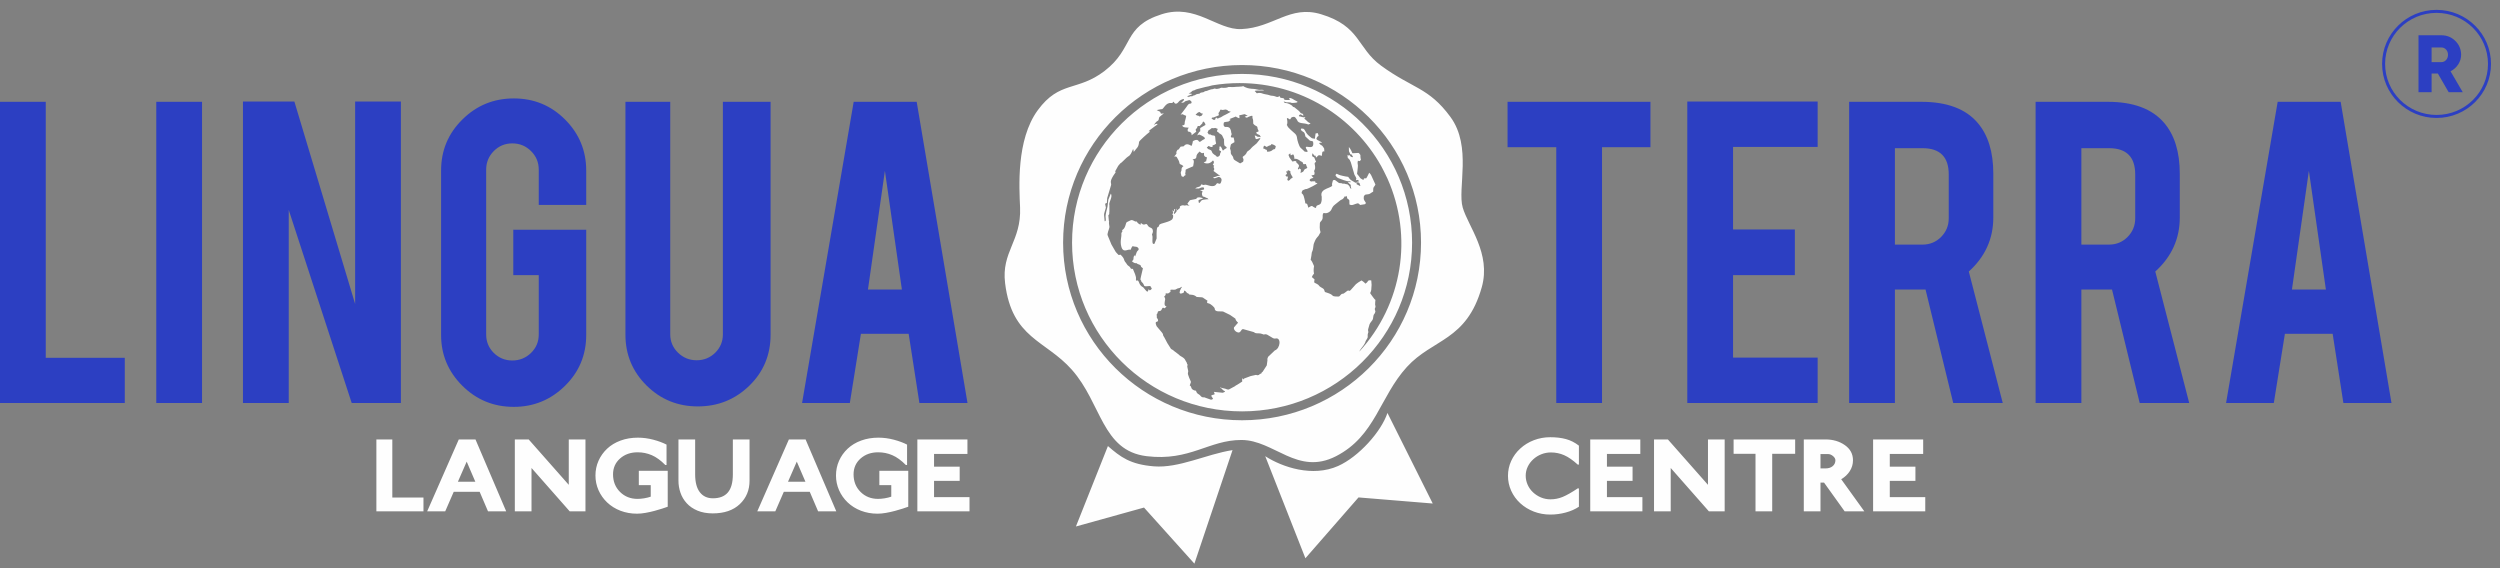 <svg width="220" height="50" viewBox="0 0 220 50" fill="none" xmlns="http://www.w3.org/2000/svg">
<rect x="0" y="0" width="220" height="50" fill="#808080" stroke="none"/>
<path d="M10.981 35.466H0V8.959H4.027V31.489H10.981V35.466ZM17.779 35.466H13.752V8.959H17.779V35.466ZM25.904 8.934L31.252 26.748V8.934H35.279V35.466H30.951L25.409 18.477V35.466H21.381V8.934H25.904ZM45.214 35.804C43.433 35.804 41.927 35.183 40.681 33.942C39.436 32.701 38.816 31.211 38.816 29.479V15.006C38.816 13.244 39.441 11.744 40.692 10.513C41.942 9.277 43.448 8.661 45.214 8.661C46.99 8.661 48.495 9.282 49.731 10.523C50.967 11.764 51.587 13.259 51.587 15.006V18.035H47.41V14.922C47.41 14.291 47.185 13.745 46.73 13.294C46.275 12.842 45.724 12.618 45.084 12.618C44.444 12.618 43.903 12.842 43.453 13.294C43.008 13.745 42.783 14.291 42.783 14.922V29.439C42.783 30.075 43.008 30.611 43.453 31.058C43.903 31.499 44.444 31.723 45.084 31.723C45.724 31.723 46.275 31.499 46.73 31.058C47.185 30.611 47.41 30.075 47.41 29.439V24.211H45.169V20.215H51.587V29.479C51.587 31.241 50.962 32.736 49.711 33.962C48.461 35.188 46.96 35.804 45.214 35.804ZM61.413 35.764C59.636 35.764 58.131 35.148 56.895 33.922C55.659 32.696 55.039 31.207 55.039 29.459V8.959H58.981V29.419C58.981 30.055 59.211 30.591 59.666 31.038C60.122 31.479 60.667 31.703 61.307 31.703C61.948 31.703 62.493 31.479 62.943 31.038C63.389 30.591 63.614 30.055 63.614 29.419V8.959H67.811V29.459C67.811 31.236 67.185 32.731 65.935 33.947C64.684 35.158 63.178 35.764 61.413 35.764ZM75.76 29.374L74.785 35.466H70.582L75.125 8.959H80.668L85.14 35.466H80.908L79.962 29.374H75.76ZM77.871 15.031L76.38 25.482H79.367L77.871 15.031ZM136.951 12.956H132.664V8.959H145.24V12.956H140.978V35.466H136.951V12.956ZM148.482 35.466V8.934H159.953V12.931H152.509V20.19H157.947V24.211H152.509V31.47H159.953V35.466H148.482ZM169.078 8.959C171.324 8.959 172.975 9.575 174.025 10.801C174.951 11.873 175.411 13.368 175.411 15.284V19.137C175.411 21.009 174.691 22.598 173.255 23.893L176.242 35.466H171.884L169.448 25.482C169.333 25.482 169.213 25.482 169.083 25.482H166.752V35.466H162.724V8.959H169.078ZM171.489 15.349C171.489 13.81 170.719 13.04 169.183 13.04H166.752V21.525H169.183C169.823 21.525 170.368 21.302 170.819 20.85C171.264 20.398 171.489 19.852 171.489 19.217V15.349ZM185.488 8.959C187.734 8.959 189.383 9.577 190.435 10.801C191.358 11.875 191.821 13.368 191.821 15.284V19.137C191.821 21.009 191.101 22.598 189.665 23.893L192.651 35.466H188.294L185.858 25.482C185.743 25.482 185.622 25.482 185.493 25.482H183.161V35.466H179.134V8.959H185.488ZM187.899 15.349C187.899 13.81 187.128 13.04 185.593 13.04H183.161V21.525H185.593C186.233 21.525 186.78 21.303 187.228 20.85C187.675 20.399 187.899 19.852 187.899 19.217V15.349ZM201.071 29.374L200.095 35.466H195.893L200.435 8.959H205.978L210.451 35.466H206.218L205.273 29.374H201.071ZM203.182 15.031L201.691 25.482H204.678L203.182 15.031Z" fill="#2C3FC2"/>
<path d="M109.242 38.718C106.366 38.718 104.715 40.603 100.913 40.145C96.958 39.67 96.958 35.507 94.321 32.533C92.009 29.925 89.048 29.798 88.449 24.921C88.107 22.142 89.887 21.234 89.767 18.26C89.697 16.53 89.408 12.313 91.325 9.697C93.243 7.08 94.819 8.071 97.198 6.247C99.834 4.225 98.765 2.353 102.231 1.252C105.227 0.3 107.1 2.651 109.242 2.56C112.059 2.441 113.497 0.419 116.253 1.252C119.735 2.303 119.413 4.221 121.527 5.772C124.283 7.793 125.721 7.675 127.639 10.291C129.556 12.908 128.238 16.595 128.718 18.26C129.197 19.926 131.234 22.304 130.395 25.278C129.061 30.009 126.081 29.798 123.804 32.295C121.405 34.927 121.047 38.361 117.572 40.145C114.17 41.892 112.119 38.718 109.242 38.718ZM109.302 36.983C118 36.983 125.051 29.985 125.051 21.353C125.051 12.721 118 5.723 109.302 5.723C100.604 5.723 93.553 12.721 93.553 21.353C93.553 29.985 100.604 36.983 109.302 36.983ZM109.302 36.201C117.565 36.201 124.264 29.553 124.264 21.353C124.264 13.152 117.565 6.505 109.302 6.505C101.039 6.505 94.341 13.152 94.341 21.353C94.341 29.553 101.039 36.201 109.302 36.201ZM111.32 29.416C111.543 29.352 111.999 29.857 112.219 29.794C112.774 29.637 112.684 30.664 112.182 30.84L111.579 31.414C111.58 31.445 111.566 31.518 111.523 31.585C111.529 31.653 111.548 31.647 111.535 31.714L111.475 32.156L111.104 32.728C111.037 32.765 111.03 32.759 110.992 32.87C110.912 32.882 110.815 32.942 110.775 32.997C110.772 32.997 110.642 33.04 110.593 33.009C110.544 32.979 110.464 32.991 110.408 33.016L110.057 33.095L109.485 33.31C109.454 33.347 109.423 33.376 109.392 33.389C109.361 33.401 109.322 33.239 109.298 33.282L109.317 33.575L108.82 33.894C108.77 33.888 108.746 33.913 108.709 33.968L108.167 34.261C108.034 34.338 107.851 34.181 107.705 34.181L107.434 34.114C107.397 34.071 107.362 34.063 107.376 34.103C107.397 34.163 107.514 34.181 107.532 34.218C107.657 34.465 108.038 34.395 107.603 34.563L107.101 34.512L106.824 34.484L106.893 34.68C106.846 34.761 106.52 34.734 106.609 34.872C106.826 35.214 106.776 35.066 106.578 35.179L106.073 35C105.954 34.914 105.823 35.054 105.642 34.829C105.487 34.637 105.344 34.71 105.248 34.387C104.999 34.366 104.852 34.218 104.835 34.114C104.823 34.041 104.804 33.986 104.696 33.917C104.718 33.888 104.755 33.741 104.804 33.614C104.804 33.55 104.463 32.941 104.545 32.776C104.625 32.617 104.413 32.283 104.502 32.14C104.564 32.042 104.478 32.142 104.459 32.007C104.441 31.873 104.367 31.83 104.336 31.75C104.208 31.42 103.881 31.39 103.739 31.207L103.32 30.889C103.209 30.766 103.107 30.761 103.043 30.693L102.729 30.198L102.464 29.697C102.136 29.209 102.696 29.753 101.789 28.714C101.788 28.713 101.588 28.316 101.799 28.316C101.891 28.316 101.991 28.163 101.799 27.971C101.799 27.971 101.807 27.805 101.789 27.707C101.77 27.609 101.872 27.619 101.872 27.521C101.872 27.423 101.93 27.372 102.014 27.374C102.305 27.383 102.21 26.959 102.439 27.11C102.513 27.159 102.525 27.105 102.661 26.946C102.362 26.988 102.527 26.41 102.532 26.372C102.544 26.262 102.532 26.29 102.449 26.074C102.449 26.074 102.617 26.025 102.575 25.811C102.896 25.86 102.832 25.775 103.006 25.675C103.001 25.497 102.95 25.51 103.074 25.492C103.197 25.473 103.384 25.543 103.523 25.438C103.646 25.345 103.811 25.377 103.897 25.291C103.984 25.206 103.985 25.247 103.985 25.247C104.034 25.284 103.991 25.266 103.954 25.333C103.527 26.111 104.162 25.749 104.17 25.748C104.188 25.675 104.213 25.657 104.182 25.583C104.377 25.564 104.4 25.797 104.527 25.81C104.588 25.816 104.607 25.874 104.656 25.917C104.743 25.948 105.059 25.887 105.307 26.132L105.771 26.164C105.863 26.201 105.87 26.176 105.894 26.219L106.263 26.465C106.132 26.708 106.348 26.692 106.387 26.702C106.523 26.737 106.898 27.04 106.898 27.166C106.898 27.499 107.438 27.37 107.625 27.411L108.241 27.712L108.709 28.034C108.807 28.395 109.027 28.343 108.913 28.44C108.827 28.513 108.678 28.719 108.678 28.719C108.444 28.851 108.672 29.21 108.955 29.257C109.201 29.297 109.191 28.976 109.386 28.959L110.322 29.22C110.421 29.287 110.47 29.33 110.63 29.33C111.23 29.33 111.059 29.49 111.32 29.416ZM119.981 15.847L119.981 15.847L119.981 15.847C119.809 15.724 119.738 15.73 119.676 15.632C119.614 15.534 119.527 15.427 119.47 15.363C119.414 15.299 119.42 15.299 119.42 15.299C119.425 15.29 119.51 14.61 119.495 14.556C119.464 14.446 119.47 14.275 119.47 14.275L119.499 14.136C119.612 14.202 119.654 14.171 119.666 14.165C119.678 14.159 119.764 14.067 119.764 14.067C119.698 13.847 119.723 13.676 119.715 13.637C119.563 13.468 119.624 13.444 119.452 13.462C119.279 13.481 119.006 13.481 119.006 13.481C118.91 13.187 118.713 12.943 118.7 12.943C118.719 13.138 118.676 13.314 118.75 13.402C118.824 13.49 118.781 13.577 118.866 13.584C118.953 13.592 118.977 13.621 118.996 13.688C119.015 13.756 119.144 13.849 118.996 13.829C118.848 13.809 118.791 13.709 118.787 13.646C118.681 13.725 118.631 13.679 118.582 13.617C118.582 13.833 118.589 13.914 118.664 13.951C118.737 13.988 118.848 14.19 118.873 14.287C118.878 14.308 119.162 15.298 119.187 15.363C119.23 15.473 119.395 15.671 119.351 15.749L119.321 15.857C119.427 15.858 119.471 15.793 119.538 15.867C119.604 15.94 119.6 15.98 119.538 15.968C119.476 15.956 119.378 16.029 119.464 16.054C119.55 16.078 119.601 16.015 119.655 16.164C119.709 16.313 119.731 16.402 119.676 16.366C119.62 16.329 119.427 16.231 119.38 16.209C119.378 16.109 119.38 16.033 119.38 16.033C119.301 16.102 119.298 16.096 119.224 16.048C119.15 15.999 119.008 15.928 118.934 15.877C118.86 15.825 118.793 15.779 118.75 15.712C118.706 15.644 118.641 15.563 118.641 15.563C118.343 15.528 117.881 15.418 117.814 15.375C117.746 15.332 117.608 15.29 117.608 15.29C117.498 15.417 117.503 15.435 117.604 15.54C117.653 15.656 117.9 15.724 117.9 15.724C117.9 15.724 118.528 15.98 118.713 15.956C118.898 15.931 118.828 15.974 118.828 15.974L118.858 16.043C118.75 16.023 118.583 15.986 118.651 16.072C118.719 16.158 118.886 16.246 118.868 16.307C118.849 16.368 118.917 16.62 118.917 16.62C118.917 16.62 118.805 16.585 118.781 16.463C118.756 16.341 118.614 16.255 118.572 16.219L118.399 16.194C118.399 16.194 118.312 16.145 118.226 16.164C118.14 16.182 118.06 16.121 118.06 16.121L117.906 16.115C117.906 16.115 117.817 16.108 117.77 16.06C117.724 16.012 117.541 15.9 117.498 15.857C117.455 15.814 117.358 15.846 117.301 15.867C117.301 15.867 117.222 16.121 117.21 16.219C117.441 16.592 116.045 16.483 116.315 17.328C116.315 17.328 116.299 17.467 116.312 17.528C116.324 17.589 116.275 17.834 116.217 17.924C116.217 17.924 116.139 18.011 115.979 18.054C115.819 18.096 115.831 18.194 115.831 18.194C115.831 18.194 115.831 18.268 115.774 18.305C115.774 18.305 115.567 18.219 115.498 18.149C115.417 18.068 115.228 18.231 115.133 18.276C115.133 18.276 115.08 18.072 115.055 18.011C115.031 17.95 115.006 17.913 114.926 17.913C114.846 17.913 114.852 17.822 114.852 17.767C114.852 17.711 114.741 17.308 114.723 17.247C114.704 17.186 114.649 17.082 114.569 17.027C114.489 16.972 114.621 16.761 114.621 16.761C114.621 16.761 114.661 16.721 114.717 16.709C114.772 16.697 114.889 16.617 115 16.63C115.111 16.599 115.967 16.186 115.931 16.111C115.83 16.084 115.722 16.126 115.734 15.955C115.529 15.974 115.449 15.931 115.399 15.98C115.276 15.931 115.219 15.899 115.264 15.803C115.308 15.708 115.586 15.652 115.586 15.652L115.399 15.446C115.399 15.446 115.541 15.4 115.615 15.394C115.689 15.387 115.689 15.259 115.677 15.168C115.664 15.076 115.596 15.1 115.683 14.96C115.769 14.819 115.726 14.587 115.695 14.459C115.664 14.33 115.726 14.3 115.813 14.243C115.813 14.243 115.71 14.02 115.685 13.929C115.661 13.837 115.629 13.84 115.531 13.791C115.432 13.742 115.463 13.632 115.506 13.483L115.664 13.698C115.664 13.698 115.664 13.704 115.74 13.705C115.817 13.707 115.782 13.708 115.783 13.821C115.875 13.918 115.906 13.754 115.991 13.694C116.077 13.633 116.2 13.67 116.316 13.725C116.316 13.725 116.354 13.475 116.36 13.407C116.366 13.34 116.477 13.291 116.542 13.334C116.542 13.334 116.526 13.12 116.526 13.083C116.526 13.047 116.428 12.937 116.403 12.888C116.379 12.839 116.323 12.79 116.255 12.765C116.188 12.741 116.132 12.649 116.099 12.62C116.041 12.569 116.171 12.549 116.237 12.558C116.373 12.576 116.348 12.539 116.28 12.509C116.212 12.478 116.108 12.393 116.04 12.374C115.972 12.356 115.93 12.313 115.863 12.258C115.795 12.203 115.942 11.978 116.003 11.978C116.065 11.978 116.005 11.857 115.981 11.759C115.956 11.662 115.855 11.751 115.764 11.75C115.764 11.75 115.77 11.828 115.75 11.904C115.731 11.979 115.738 12.002 115.715 12.209L115.535 12.185C115.412 12.167 115.375 12.099 115.221 11.977C115.067 11.855 114.974 11.739 114.845 11.5C114.716 11.262 114.673 11.341 114.512 11.31C114.389 11.456 114.637 11.565 114.729 11.632C114.822 11.699 114.833 11.83 114.877 12.014C114.877 12.014 115.158 12.275 115.281 12.385C115.281 12.385 115.424 12.393 115.547 12.454C115.757 13.483 114.495 12.441 115.054 13.26C115.116 13.395 115.005 13.383 114.798 13.334C114.798 13.334 114.617 13.138 114.463 13.016C114.309 12.894 114.155 12.295 114.143 12.173C114.131 12.05 114.105 11.89 113.964 11.763C113.824 11.636 113.332 11.227 113.302 11.104C113.273 10.982 113.205 11.051 113.259 10.946C113.313 10.84 113.283 10.563 113.253 10.483C113.222 10.404 113.277 10.346 113.401 10.444C113.524 10.542 113.548 10.513 113.588 10.425C113.588 10.425 113.593 10.355 113.717 10.306C113.84 10.257 113.969 10.281 114.018 10.379C114.068 10.477 114.117 10.489 114.142 10.563C114.266 10.934 114.743 10.78 115.133 10.957L115.33 10.879C115.33 10.879 115.208 10.779 115.153 10.767C115.098 10.755 114.901 10.516 114.845 10.498C114.79 10.479 114.759 10.361 114.845 10.376C114.925 10.293 114.783 10.31 114.722 10.323C114.66 10.335 114.426 10.237 114.352 10.243C114.278 10.249 114.286 10.159 114.384 10.091C114.483 10.024 114.562 10.151 114.66 10.176C114.759 10.2 114.666 9.984 114.556 9.984C114.445 9.984 114.371 9.813 114.315 9.771C114.26 9.728 113.964 9.495 113.891 9.428C113.891 9.428 113.778 9.433 113.741 9.347C113.704 9.261 113.334 9.072 113.199 9.072C113.063 9.072 112.971 9.017 112.971 8.929L113.217 9.005C113.217 9.005 113.562 8.987 113.685 9.06C113.688 9.062 114.5 9.059 114.044 8.872C113.902 8.813 113.772 8.695 113.606 8.64C113.44 8.585 113.413 8.665 113.484 8.744C113.555 8.822 113.527 8.806 113.219 8.799C112.911 8.791 113.052 8.767 113.015 8.718C112.978 8.669 112.985 8.638 112.788 8.621C112.591 8.604 112.653 8.518 112.611 8.454C112.611 8.454 112.447 8.564 112.363 8.53C112.28 8.496 112.067 8.426 111.932 8.426C111.797 8.426 111.704 8.365 111.581 8.34C111.458 8.316 111.162 8.268 111.064 8.219C110.965 8.171 110.748 8.163 110.65 8.2C110.551 8.236 110.54 8.108 110.448 8.047C110.356 7.986 110.509 7.974 110.62 7.968C110.731 7.961 110.731 7.961 111.088 7.961C111.446 7.961 111.051 7.87 110.916 7.906C110.78 7.943 110.509 7.821 110.288 7.821C110.066 7.821 109.795 7.754 109.795 7.754C109.795 7.754 109.499 7.662 109.398 7.574C109.312 7.647 108.736 7.625 108.6 7.656C108.465 7.686 108.12 7.625 108.058 7.674C107.997 7.723 107.689 7.747 107.553 7.723C107.418 7.699 107.332 7.79 107.282 7.79C107.233 7.79 107.067 7.851 106.981 7.815C106.894 7.778 106.876 7.784 106.722 7.845C106.673 7.851 106.531 7.864 106.482 7.894C106.433 7.925 106.346 7.931 106.322 7.949C106.297 7.968 106.174 8.016 106.131 8.016C106.088 8.016 106.033 8.015 105.977 8.071C105.921 8.126 105.792 8.132 105.792 8.132C105.792 8.132 105.626 8.151 105.601 8.2C105.576 8.249 105.508 8.261 105.435 8.261C105.361 8.261 105.238 8.304 105.207 8.34C105.157 8.4 104.966 8.398 104.935 8.459C104.923 8.483 104.843 8.471 104.775 8.471C104.708 8.471 104.664 8.508 104.605 8.557C104.605 8.514 104.572 8.49 104.523 8.496C104.474 8.502 104.477 8.459 104.477 8.459L104.529 8.441L104.652 8.398C104.671 8.392 104.751 8.343 104.794 8.343C105.09 8.226 104.687 8.254 104.763 8.249C104.733 8.224 104.702 8.234 104.653 8.236C104.603 8.239 104.603 8.257 104.609 8.239C104.616 8.22 104.653 8.188 104.714 8.163C104.776 8.139 104.825 8.114 104.837 8.09C104.85 8.065 104.919 7.993 104.974 7.975C105.03 7.956 105.102 7.961 105.139 7.931C105.176 7.9 105.299 7.839 105.355 7.839C105.363 7.839 105.979 7.672 106.069 7.656C106.137 7.644 106.285 7.619 106.34 7.601C106.395 7.582 106.678 7.512 106.678 7.512C107.458 7.381 108.259 7.312 109.076 7.312C114.452 7.312 119.132 10.27 121.555 14.634C121.601 14.703 121.975 15.445 122.097 15.716C124.38 20.825 123.42 26.79 119.615 30.944C119.658 30.81 119.901 30.515 119.963 30.435C120.025 30.356 120.172 30.117 120.172 30.032C120.24 29.873 120.382 29.763 120.357 29.592C120.332 29.421 120.418 29.225 120.418 29.225C120.351 28.968 120.414 28.964 120.444 28.805C120.475 28.646 120.535 28.463 120.634 28.351C120.733 28.238 120.831 28.101 120.831 27.991C120.831 27.881 120.88 27.673 120.942 27.624C121.004 27.575 121.036 27.396 121.036 27.396C120.962 27.201 120.973 27.159 121.022 27.074C121.071 26.988 121.022 26.866 121.01 26.805C120.998 26.744 121.038 26.388 121.038 26.388C120.961 26.352 120.938 26.288 120.843 26.175C120.751 26.065 120.573 25.793 120.573 25.793C120.708 25.548 120.671 25.362 120.681 25.343C120.691 25.323 120.701 25.069 120.701 25.069L120.671 24.678C120.484 24.639 120.394 24.684 120.357 24.77C120.32 24.855 120.159 24.961 120.159 24.961C120.018 24.8 119.814 24.678 119.814 24.678C119.577 24.825 119.438 24.9 119.321 25.01C119.204 25.12 118.853 25.56 118.779 25.597C118.595 25.524 118.555 25.599 118.46 25.674C118.282 25.815 118.208 25.863 118.146 25.851C118.084 25.839 117.974 25.937 117.924 26.01C117.875 26.084 117.811 26.108 117.725 26.096C117.639 26.084 117.345 26.114 117.259 26.004C117.173 25.894 116.937 25.812 116.907 25.802L116.592 25.695C116.526 25.527 116.533 25.454 116.415 25.381C116.298 25.307 116.119 25.226 116.069 25.128C116.02 25.03 115.732 24.91 115.685 24.883C115.638 24.856 115.655 24.785 115.655 24.736C115.655 24.688 115.685 24.599 115.685 24.599C115.566 24.494 115.525 24.433 115.439 24.384C115.51 24.226 115.56 24.152 115.633 24.079C115.584 23.871 115.596 23.639 115.636 23.416C115.51 23.113 115.424 22.929 115.338 22.867C115.461 22.245 115.405 22.245 115.479 22.123C115.553 22.001 115.572 21.663 115.596 21.529C115.621 21.395 115.701 21.249 115.756 21.114C115.812 20.98 116.028 20.754 116.028 20.754L116.207 20.434C116.101 20.131 116.145 19.813 116.145 19.752C116.145 19.69 116.138 19.58 116.212 19.507C116.286 19.434 116.409 19.311 116.397 19.104C116.385 18.896 116.409 18.717 116.545 18.749C116.68 18.781 116.796 18.754 116.915 18.688C117.033 18.622 117.112 18.547 117.173 18.419C117.235 18.291 117.272 18.15 117.506 17.979C117.739 17.808 117.967 17.588 118.066 17.563C118.164 17.539 118.25 17.424 118.294 17.355C118.338 17.287 118.326 17.275 118.326 17.275C118.411 17.307 118.488 17.311 118.513 17.226C118.553 17.514 118.538 17.45 118.639 17.52C118.74 17.591 118.75 17.637 118.744 17.71C118.737 17.784 118.75 17.989 118.75 17.989C118.885 18.077 119.021 18.04 119.094 18.016C119.169 17.991 119.469 17.873 119.518 17.891C119.567 17.909 119.695 18.038 119.695 18.038C119.843 18.007 120.119 17.969 120.119 17.969C120.191 17.905 120.218 17.864 120.169 17.803C120.119 17.742 120.017 17.573 120.011 17.5C120.005 17.427 120.012 17.307 120.012 17.307C120.061 17.178 120.129 17.123 120.215 17.117C120.302 17.111 120.505 17.087 120.554 17.044C120.603 17.001 120.839 16.864 120.839 16.864C120.843 16.695 120.831 16.524 120.899 16.457C120.967 16.39 121.036 16.238 121.036 16.238C120.911 15.968 120.813 15.76 120.782 15.681C120.751 15.602 120.633 15.326 120.554 15.265C120.496 15.22 120.491 15.202 120.492 15.195C120.38 15.397 120.25 15.737 120.188 15.7C120.127 15.664 120.025 15.686 120 15.767C119.978 15.838 119.98 15.846 119.981 15.847ZM114.916 14.432C114.93 14.464 114.983 14.664 115.049 14.762C115.049 14.762 114.959 14.842 114.885 14.86C114.811 14.878 114.743 14.976 114.724 15.037C114.706 15.098 114.626 15.141 114.577 15.16C114.528 15.178 114.472 15.22 114.429 15.214C114.478 15.141 114.466 15.123 114.466 15.05C114.466 14.976 114.521 14.921 114.454 14.897C114.386 14.872 114.386 14.793 114.355 14.829C114.324 14.866 114.263 14.915 114.263 14.915C114.221 14.899 114.195 14.823 114.238 14.78C114.281 14.738 114.312 14.628 114.312 14.585C114.312 14.542 114.281 14.506 114.244 14.457C114.207 14.408 114.13 14.345 114.096 14.316C114.063 14.287 114.074 14.222 114.066 14.194C113.949 14.151 113.869 14.176 113.807 14.2C113.746 14.224 113.714 14.218 113.684 14.151C113.653 14.084 113.511 13.937 113.481 13.87C113.45 13.803 113.383 13.628 113.383 13.628L113.548 13.485L113.579 13.662C113.616 13.693 113.69 13.595 113.797 13.589C113.844 13.595 113.924 13.827 113.896 13.97L114.016 13.974C114.016 13.974 114.132 13.98 114.214 14.029C114.295 14.078 114.349 14.096 114.392 14.139C114.435 14.182 114.488 14.21 114.556 14.234C114.624 14.259 114.669 14.322 114.684 14.43C114.69 14.46 114.799 14.45 114.916 14.432ZM113.575 15.261C113.593 15.31 113.643 15.42 113.673 15.456C113.704 15.493 113.79 15.628 113.728 15.652C113.667 15.677 113.568 15.732 113.544 15.787C113.519 15.842 113.378 15.91 113.378 15.91C113.273 15.842 113.267 15.829 113.298 15.768C113.328 15.707 113.338 15.529 113.338 15.529C113.205 15.566 113.242 15.554 113.187 15.505C113.131 15.456 113.094 15.402 113.162 15.371C113.23 15.341 113.259 15.294 113.259 15.294C113.242 15.212 113.139 15.032 113.21 15.069L113.289 15.108C113.267 15.023 113.316 15.004 113.371 14.986C113.427 14.968 113.575 15.108 113.575 15.108C113.519 15.2 113.575 15.261 113.575 15.261ZM105.562 10.253C105.562 10.253 105.642 10.314 105.562 10.253V10.253ZM105.562 10.253C105.482 10.192 105.43 10.158 105.381 10.17C105.332 10.182 105.319 10.152 105.288 10.127C105.258 10.103 105.159 10.103 105.258 10.042C105.356 9.98 105.338 9.95 105.369 9.938C105.399 9.926 105.461 9.895 105.492 9.87C105.523 9.846 105.596 9.858 105.627 9.913C105.645 9.945 105.759 9.989 105.759 9.989C105.759 9.989 105.874 9.974 105.843 10.023C105.812 10.072 105.775 10.152 105.759 10.165C105.743 10.178 105.713 10.201 105.67 10.207C105.627 10.213 105.562 10.253 105.562 10.253ZM107.841 9.637C107.841 9.637 108.004 9.662 108.041 9.717C108.078 9.772 108.096 9.778 108.314 9.833C108.314 9.833 107.899 10.078 107.85 10.09C107.801 10.102 107.498 10.266 107.467 10.302C107.436 10.339 107.277 10.358 107.204 10.42C107.13 10.481 107.026 10.34 107.026 10.34C107.026 10.34 106.939 10.414 106.963 10.462C106.988 10.511 106.868 10.518 106.856 10.566C106.856 10.566 106.717 10.518 106.643 10.45C106.569 10.383 106.711 10.322 106.748 10.34C106.785 10.358 107.019 10.236 107.24 10.156C107.24 10.156 107.271 10.053 107.24 10.016C107.21 9.98 107.216 9.955 107.24 9.931C107.265 9.906 107.36 9.783 107.379 9.667C107.379 9.667 107.462 9.631 107.499 9.662C107.536 9.692 107.715 9.668 107.841 9.637ZM110.827 11.877C110.901 11.913 110.867 11.946 110.934 12.032C111.002 12.118 110.873 12.032 110.811 12.044C110.75 12.056 110.614 12.032 110.577 11.983C110.54 11.934 110.509 11.928 110.413 11.935C110.435 11.965 110.454 12.093 110.491 12.191C110.528 12.289 110.682 12.222 110.793 12.173C110.904 12.124 110.932 12.17 110.885 12.234C110.838 12.297 110.589 12.613 110.589 12.613C110.589 12.613 110.436 12.747 110.374 12.796C110.312 12.845 110.183 12.943 110.128 13.016C110.072 13.089 109.98 13.193 109.893 13.242C109.807 13.291 109.733 13.346 109.696 13.456C109.66 13.566 109.475 13.725 109.401 13.762C109.327 13.798 109.36 13.907 109.428 13.999C109.426 14.14 109.421 14.216 109.359 14.253C109.298 14.29 109.132 14.38 109.132 14.38C109.001 14.3 108.791 14.184 108.742 14.147C108.693 14.11 108.582 14.061 108.551 13.976C108.52 13.89 108.533 13.804 108.422 13.682C108.311 13.56 108.299 13.456 108.311 13.37C108.323 13.285 108.255 13.089 108.245 13.08C108.236 13.07 108.255 13.004 108.274 12.906C108.292 12.808 108.311 12.692 108.366 12.668C108.422 12.643 108.63 12.512 108.63 12.512C108.637 12.344 108.561 12.187 108.561 12.102C108.354 12.111 108.299 12.099 108.317 12.002C108.336 11.904 108.393 11.808 108.393 11.808C108.317 11.623 108.356 11.576 108.305 11.439C108.253 11.302 108.226 11.261 108.132 11.207C108.039 11.153 107.782 11.173 107.782 11.173C107.704 11.075 107.664 11.048 107.677 10.95C107.689 10.852 107.658 10.736 107.849 10.73C108.04 10.724 108.127 10.684 108.127 10.684C108.212 10.614 108.305 10.547 108.305 10.547C108.167 10.488 108.175 10.492 108.249 10.455C108.323 10.418 108.758 10.253 108.758 10.253C108.797 10.315 109.007 10.388 109.007 10.388C109.007 10.388 109.067 10.447 109.073 10.361C109.079 10.275 109.054 10.146 109.054 10.146C109.054 10.146 109.347 10.095 109.458 10.058C109.568 10.021 109.586 10.082 109.66 10.119C109.733 10.156 109.812 10.165 109.812 10.165C109.598 10.241 109.481 10.284 109.567 10.302C109.653 10.321 109.724 10.361 109.724 10.361C109.82 10.29 110.206 10.126 110.216 10.214C110.216 10.214 110.202 10.376 110.238 10.449C110.275 10.522 110.285 10.61 110.285 10.879C110.285 10.879 110.386 11.011 110.473 11.048C110.559 11.085 110.657 11.134 110.657 11.231C110.657 11.329 110.706 11.403 110.768 11.544C110.768 11.544 110.694 11.598 110.596 11.635C110.497 11.671 110.542 11.688 110.591 11.75C110.64 11.811 110.753 11.84 110.827 11.877ZM106.846 14.566C106.699 14.827 106.971 14.751 106.787 15.045L107.381 15.485C107.067 15.434 107.142 15.55 106.768 15.603C106.793 15.808 107.162 15.575 107.221 15.571C107.362 15.561 107.537 15.692 107.492 15.901C107.372 16.455 107.181 15.951 107.043 16.189C106.804 16.605 106.174 16.206 106.038 16.255C105.754 16.358 105.766 16.093 105.669 16.311C105.58 16.508 105.409 16.379 105.176 16.592C105.472 16.567 105.435 16.628 105.583 16.555C105.73 16.482 105.915 16.461 105.94 16.522C106.041 16.772 105.775 16.668 105.605 16.747C105.792 16.793 105.866 16.84 105.804 16.915C105.716 17.023 105.812 17.326 105.89 17.304C105.958 17.286 106.186 17.441 106.223 17.429C106.26 17.417 106.309 17.514 106.344 17.52C106.54 17.547 105.815 17.506 105.706 17.667C105.632 17.777 105.515 17.93 105.496 17.832C105.443 17.549 105.415 17.637 105.878 17.459C105.539 17.291 105.264 17.379 105.289 17.5L104.718 17.617L104.491 17.91C104.571 18.024 104.608 18.112 104.671 18.028C104.642 18.186 104.421 18.006 104.326 18.077C104.242 18.14 104.116 17.964 103.831 18.165C103.795 18.4 103.951 18.188 103.585 18.517C103.585 18.517 103.581 18.389 103.526 18.341C103.526 18.341 103.526 18.443 103.544 18.486C103.596 18.608 103.42 18.741 103.409 18.767C103.372 18.853 103.353 18.829 103.292 18.78L103.427 18.389L103.316 18.431C103.284 18.697 103.304 18.615 103.151 18.488C103.282 18.777 103.257 18.667 103.151 18.898C103.27 18.851 103.258 19.13 103.181 19.26C103.01 19.547 102.098 19.63 102.017 19.79L101.98 19.895C101.928 20.121 101.748 19.621 101.783 20.986L101.592 21.451C101.266 21.585 101.511 20.834 101.377 20.668C101.358 20.644 101.456 20.468 101.456 20.385C101.456 19.932 101.159 20.148 100.983 19.808C100.857 19.563 100.718 19.908 100.481 19.681C100.343 19.549 100.382 19.778 100.382 19.778C100.031 19.664 100.02 19.36 99.935 19.507C99.57 19.336 99.644 19.309 99.264 19.495C99.129 19.561 99.115 19.573 99.085 19.69C98.911 20.384 98.681 20.107 98.771 20.375C98.771 20.375 98.666 20.485 98.679 20.57C98.717 20.837 98.539 21.223 98.679 21.713C98.857 22.34 99.309 21.845 99.485 21.997L99.492 21.97C99.71 21.502 99.62 21.713 99.978 21.713C100.095 21.713 100.263 21.878 100.181 22.001C100.135 22.072 100.101 22.05 100.034 22.184L99.89 22.566L99.811 22.448C99.811 22.448 99.8 22.532 99.769 22.6C99.716 22.715 99.816 22.846 99.604 22.986C99.947 23.288 99.978 23.074 100.077 23.211C100.114 23.263 100.403 23.273 100.403 23.431C100.403 23.541 100.65 23.569 100.557 23.694L100.403 24.348C100.369 24.604 100.311 24.56 100.428 24.708C100.416 24.757 100.422 24.769 100.489 24.831C100.808 25.118 100.478 25.245 101.111 25.173C101.352 25.145 101.168 25.215 101.337 25.333C101.415 25.452 101.173 25.57 101.159 25.547C100.991 25.262 101.122 25.815 100.885 25.617L100.6 25.283C100.203 25.086 100.301 24.817 100.096 24.639C100.075 24.873 99.955 24.602 99.96 24.586C100.027 24.342 99.788 23.919 99.692 23.661C99.396 23.684 99.617 23.591 99.27 23.37C99.184 23.315 99.147 23.199 99.085 23.132C98.807 22.828 99.061 22.858 98.609 22.409C98.42 22.459 98.42 22.435 98.383 22.386C98.346 22.337 98.204 22.208 98.186 22.172L97.804 21.512L97.496 20.766C97.496 20.766 97.527 20.797 97.49 20.748C97.377 20.598 97.623 20.15 97.633 19.974C97.589 19.69 97.576 19.587 97.595 19.556C97.613 19.525 97.601 19.501 97.582 19.452L97.534 18.947C97.671 18.805 97.585 18.83 97.626 18.615V18.052C97.529 17.828 97.957 17.334 97.751 17.04C97.751 17.04 97.554 17.537 97.534 17.568L97.465 18.15C97.437 18.387 97.25 18.825 97.299 19.165C97.353 19.538 97.212 19.47 97.209 19.465L97.157 18.92C97.127 18.859 97.268 18.468 97.318 18.272L97.249 17.93L97.406 17.852C97.406 17.852 97.417 17.556 97.436 17.422L97.781 16.268C97.798 16.025 97.569 16.002 98.175 15.163L98.135 15.075L98.383 14.63C98.431 14.537 98.617 14.361 98.605 14.361C98.679 14.361 99.159 13.823 99.27 13.774C99.668 13.599 99.71 12.713 99.769 13.37C100.034 13.007 100.205 12.97 100.235 12.493C100.241 12.395 101 11.733 101.124 11.647C101.247 11.561 101.18 11.554 101.072 11.544L101.259 11.39C101.679 11.049 102.082 10.863 101.74 10.901C101.629 10.913 101.474 11.07 101.535 10.997C101.597 10.923 101.764 10.669 101.863 10.645C101.961 10.62 101.986 10.461 101.998 10.363C102.01 10.265 102.343 10.07 102.422 9.96C102.272 10.002 102.138 10.062 102.116 9.892C102.104 9.794 102.008 9.823 101.791 9.686L102.195 9.606C102.398 9.692 102.512 9.023 103.051 9.062C103.224 9.074 103.131 9.055 103.289 8.943C103.396 9.252 103.623 9.093 103.692 8.994C103.873 8.736 104.187 8.702 104.186 8.708C104.147 8.882 104.298 8.712 103.94 9.06L104.203 9.006C104.281 8.837 104.61 8.874 104.629 8.796C104.941 8.894 104.888 9.117 104.757 9.117C104.538 9.117 104.501 9.321 104.271 9.599L103.89 10.097C104.154 10.005 103.982 10.052 104.383 10.195C104.364 10.439 104.24 10.706 104.252 10.828C104.284 11.137 103.931 10.94 104.068 11.109C104.165 11.23 104.297 11.203 104.619 11.241C104.482 11.368 104.499 11.466 104.541 11.574C104.696 11.574 104.911 11.671 104.856 11.906L105.271 11.588C105.21 11.49 105.232 11.351 105.232 11.351C105.371 11.301 105.347 11.189 105.371 11.14C105.483 11.013 105.543 11.148 105.592 11.074C105.641 11.001 105.765 10.92 105.802 10.859C105.839 10.798 105.826 10.664 105.924 10.712C106.022 10.761 106.129 11.023 106.055 11.011L105.618 11.268C105.618 11.849 105.678 11.263 105.348 11.916C105.558 11.818 105.508 11.836 105.607 11.873C105.65 11.889 106.311 12.15 105.89 12.289C105.77 12.329 105.575 12.597 105.484 12.417C105.366 12.184 104.964 12.4 104.964 12.444C104.964 12.603 104.856 12.841 104.856 12.841C104.689 12.764 104.408 12.538 104.166 12.874C104.018 12.894 103.9 12.904 103.9 12.904C103.79 13.028 103.741 13.181 103.667 13.169C103.593 13.156 103.501 13.425 103.501 13.425C103.638 13.435 103.402 13.691 103.329 13.784C103.513 13.749 103.539 13.785 103.593 13.89C103.648 13.995 103.76 14.165 103.772 14.263C103.807 14.539 103.877 14.385 104.146 14.625C103.92 14.764 103.989 14.938 103.969 14.996C103.949 15.055 103.877 15.216 103.914 15.265C103.95 15.314 103.922 15.507 104.031 15.534C104.139 15.561 104.127 15.573 104.127 15.573C104.178 15.534 104.255 15.407 104.353 15.407C104.284 15.319 104.289 15.302 104.314 15.192C104.399 14.811 104.121 15.03 104.994 14.634C105.022 14.442 105.152 14.064 104.93 14.018C105.136 13.987 105.267 13.98 105.275 13.823C105.286 13.583 105.402 13.507 105.565 13.334C105.626 13.383 105.743 13.511 105.829 13.475C106.128 13.347 105.722 13.749 106.216 13.852C106.053 14.435 106.277 14.045 105.927 14.312C106.27 14.474 106.551 14.348 106.738 14.116C106.911 14.26 106.777 14.405 106.728 14.517L106.846 14.566ZM106.644 11.27C106.736 11.285 106.847 11.291 106.89 11.267C106.933 11.243 106.979 11.27 106.979 11.27L107.166 11.348C107.166 11.348 107.085 11.499 107.097 11.573C107.173 11.603 107.248 11.658 107.26 11.695C107.272 11.732 107.297 11.732 107.346 11.756C107.395 11.781 107.537 11.878 107.562 11.946C107.586 12.013 107.666 12.178 107.679 12.196C107.691 12.214 107.728 12.257 107.715 12.337C107.703 12.416 107.734 12.734 107.734 12.734C107.734 12.734 107.74 12.813 107.802 12.85C107.863 12.887 107.954 12.961 107.954 12.961C107.925 13.058 107.9 13.082 107.851 13.082C107.802 13.082 107.728 13.167 107.679 13.211C107.629 13.255 107.605 13.266 107.586 13.205C107.568 13.144 107.5 13.021 107.5 13.021L107.432 12.893C107.34 12.911 107.304 12.893 107.304 12.893C107.317 12.973 107.321 13.125 107.303 13.144C107.284 13.162 107.273 13.213 107.304 13.225C107.335 13.238 107.457 13.321 107.457 13.321C107.445 13.4 107.352 13.51 107.364 13.565C107.377 13.62 107.314 13.705 107.314 13.705C107.248 13.791 107.093 13.816 107.081 13.791C106.983 13.675 106.946 13.651 106.909 13.645C106.872 13.639 106.798 13.544 106.742 13.51C106.687 13.476 106.687 13.437 106.668 13.4C106.65 13.364 106.613 13.248 106.564 13.223C106.514 13.198 106.361 13.125 106.324 13.119C106.287 13.113 106.25 13.034 106.25 13.034L106.194 12.954C106.25 12.948 106.299 12.911 106.317 12.881C106.336 12.85 106.322 12.835 106.378 12.854C106.433 12.872 106.57 12.96 106.613 12.936C106.656 12.911 106.713 12.942 106.713 12.942C106.718 12.875 106.661 12.813 106.723 12.795C106.784 12.777 106.903 12.722 106.903 12.722L107.018 12.639C106.958 12.392 106.958 12.3 106.958 12.3L106.933 12.013C106.89 11.944 106.878 11.927 106.81 11.927C106.742 11.927 106.595 11.903 106.57 11.866C106.545 11.829 106.492 11.835 106.422 11.829C106.352 11.823 106.324 11.805 106.324 11.744C106.324 11.695 106.226 11.69 106.269 11.641C106.312 11.592 106.338 11.485 106.338 11.485C106.338 11.485 106.379 11.438 106.422 11.426C106.465 11.414 106.502 11.383 106.527 11.353C106.551 11.322 106.644 11.27 106.644 11.27ZM111.842 12.767C111.842 12.632 111.98 12.688 112.16 12.784C112.34 12.879 112.246 12.918 112.234 13.004C112.222 13.089 112.191 13.138 112.105 13.138C112.018 13.138 111.975 13.23 111.864 13.285C111.753 13.34 111.704 13.34 111.569 13.352C111.433 13.364 111.497 13.187 111.497 13.187C111.376 13.212 111.304 13.065 111.162 13.07C111.162 13.07 111.156 13.07 111.193 12.918C111.23 12.767 111.31 12.83 111.408 12.904C111.507 12.977 111.532 12.833 111.842 12.767ZM108.463 39.61L105.107 49.601L100.673 44.665L94.681 46.331L97.497 39.253C98.595 40.212 99.458 40.87 101.542 41.038C103.759 41.216 106.156 39.967 108.463 39.61ZM111.34 40.145C112.865 41.127 115.513 42.006 117.751 41.008C119.573 40.196 121.556 37.975 122.096 36.339L126.081 44.309L119.549 43.773L114.875 49.126L111.34 40.145ZM138.944 40.883V39.217C138.586 38.939 138.203 38.746 137.797 38.637C137.39 38.529 136.933 38.475 136.426 38.475C135.919 38.475 135.438 38.562 134.984 38.735C134.529 38.909 134.129 39.154 133.784 39.471C133.438 39.787 133.172 40.152 132.984 40.564C132.796 40.976 132.702 41.412 132.702 41.872C132.702 42.332 132.796 42.77 132.984 43.186C133.172 43.603 133.438 43.969 133.784 44.286C134.129 44.603 134.529 44.848 134.984 45.022C135.438 45.195 135.919 45.282 136.426 45.282C136.89 45.282 137.344 45.221 137.79 45.1C138.236 44.978 138.621 44.809 138.944 44.592V42.978H138.839C138.306 43.334 137.867 43.583 137.521 43.727C137.176 43.87 136.815 43.941 136.44 43.941C136.151 43.941 135.876 43.887 135.613 43.779C135.351 43.67 135.117 43.52 134.912 43.33C134.706 43.139 134.547 42.915 134.433 42.659C134.319 42.403 134.262 42.136 134.262 41.859C134.262 41.581 134.321 41.319 134.44 41.071C134.557 40.824 134.721 40.605 134.931 40.414C135.141 40.223 135.379 40.076 135.646 39.972C135.913 39.867 136.19 39.815 136.479 39.815C136.89 39.815 137.279 39.896 137.646 40.056C138.013 40.217 138.411 40.492 138.839 40.883H138.944ZM144.531 44.995V43.746H141.41V42.314H143.666V41.065H141.41V39.946H144.348V38.67H139.941V44.995H144.531ZM151.771 38.67H150.302V42.666L146.774 38.67H145.554V44.995H147.023V41.182L150.38 44.995H151.771V38.67ZM157.974 38.67H152.557V39.932H154.485V44.995H155.954V39.932H157.974V38.67ZM164.059 44.995L162.026 42.171C162.341 41.989 162.592 41.753 162.78 41.462C162.968 41.171 163.062 40.852 163.062 40.505C163.062 39.95 162.824 39.505 162.347 39.171C161.871 38.837 161.301 38.67 160.636 38.67H158.734V44.995H160.203V42.471H160.518L162.328 44.995H164.059ZM161.515 40.505C161.515 40.714 161.436 40.885 161.279 41.019C161.121 41.154 160.907 41.221 160.636 41.221H160.203V39.958H160.872C161.021 39.958 161.165 40.017 161.305 40.134C161.445 40.251 161.515 40.375 161.515 40.505ZM169.423 44.995V43.746H166.301V42.314H168.557V41.065H166.301V39.946H169.239V38.67H164.833V44.995H169.423ZM37.265 44.995V43.785H34.524V38.67H33.121V44.995H37.265ZM44.544 44.995L41.842 38.67H40.373L37.593 44.995H39.18L39.928 43.278H42.209L42.944 44.995H44.544ZM41.829 42.393H40.295L41.069 40.622L41.829 42.393ZM51.521 38.67H50.052V42.666L46.524 38.67H45.305V44.995H46.773V41.182L50.131 44.995H51.521V38.67ZM58.76 44.592V41.429H56.216V42.692H57.265V43.707C57.09 43.768 56.898 43.815 56.688 43.85C56.478 43.885 56.282 43.902 56.098 43.902C55.486 43.902 54.974 43.698 54.563 43.291C54.152 42.883 53.947 42.366 53.947 41.742C53.947 41.178 54.152 40.714 54.563 40.349C54.974 39.985 55.49 39.802 56.111 39.802C56.548 39.802 56.963 39.887 57.357 40.056C57.75 40.225 58.148 40.514 58.55 40.922H58.655V39.126C58.34 38.961 57.956 38.818 57.501 38.696C57.047 38.575 56.592 38.514 56.137 38.514C55.586 38.514 55.079 38.598 54.616 38.768C54.152 38.937 53.757 39.176 53.429 39.483C53.101 39.791 52.848 40.147 52.668 40.551C52.489 40.954 52.4 41.386 52.4 41.846C52.4 42.297 52.489 42.727 52.668 43.134C52.848 43.542 53.101 43.902 53.429 44.215C53.757 44.527 54.146 44.77 54.596 44.944C55.047 45.117 55.534 45.204 56.059 45.204C56.286 45.204 56.535 45.18 56.806 45.132C57.077 45.084 57.342 45.026 57.599 44.956C57.857 44.887 58.078 44.822 58.262 44.761C58.445 44.7 58.611 44.644 58.76 44.592ZM65.96 42.301V38.67H64.491V41.742C64.491 42.462 64.345 42.993 64.052 43.336C63.759 43.679 63.32 43.85 62.734 43.85C62.244 43.85 61.862 43.672 61.586 43.316C61.311 42.961 61.173 42.436 61.173 41.742V38.67H59.704V42.301C59.704 42.666 59.763 43.019 59.882 43.362C59.999 43.705 60.183 44.013 60.432 44.286C60.681 44.56 60.998 44.776 61.383 44.937C61.768 45.097 62.214 45.178 62.721 45.178C63.735 45.178 64.528 44.907 65.101 44.364C65.674 43.822 65.96 43.134 65.96 42.301ZM73.593 44.995L70.891 38.67H69.422L66.642 44.995H68.229L68.976 43.278H71.258L71.993 44.995H73.593ZM70.878 42.393H69.344L70.117 40.622L70.878 42.393ZM79.927 44.592V41.429H77.383V42.692H78.432V43.707C78.257 43.768 78.065 43.815 77.855 43.85C77.645 43.885 77.448 43.902 77.265 43.902C76.653 43.902 76.141 43.698 75.73 43.291C75.319 42.883 75.114 42.366 75.114 41.742C75.114 41.178 75.319 40.714 75.73 40.349C76.141 39.985 76.657 39.802 77.278 39.802C77.715 39.802 78.13 39.887 78.524 40.056C78.917 40.225 79.315 40.514 79.717 40.922H79.822V39.126C79.507 38.961 79.123 38.818 78.668 38.696C78.214 38.575 77.759 38.514 77.304 38.514C76.753 38.514 76.246 38.598 75.783 38.768C75.319 38.937 74.924 39.176 74.596 39.483C74.268 39.791 74.015 40.147 73.835 40.551C73.656 40.954 73.567 41.386 73.567 41.846C73.567 42.297 73.656 42.727 73.835 43.134C74.015 43.542 74.268 43.902 74.596 44.215C74.924 44.527 75.313 44.77 75.763 44.944C76.214 45.117 76.701 45.204 77.225 45.204C77.453 45.204 77.702 45.18 77.973 45.132C78.244 45.084 78.509 45.026 78.766 44.956C79.024 44.887 79.245 44.822 79.429 44.761C79.612 44.7 79.778 44.644 79.927 44.592ZM85.317 44.995V43.746H82.196V42.314H84.452V41.065H82.196V39.946H85.134V38.67H80.727V44.995H85.317Z" fill="#FEFEFE"/>
<path d="M214.416 10.248C216.99 10.248 219.076 8.178 219.076 5.624C219.076 3.07 216.99 1 214.416 1C211.843 1 209.757 3.07 209.757 5.624C209.757 8.178 211.843 10.248 214.416 10.248Z" stroke="#2C3FC2" stroke-width="0.265" stroke-miterlimit="22.926"/>
<path d="M215.482 8.114L214.53 6.468H213.982V8.114H212.828V3.104H214.847C215.328 3.104 215.737 3.271 216.073 3.605C216.41 3.939 216.578 4.345 216.578 4.822C216.578 5.127 216.493 5.41 216.322 5.67C216.152 5.93 215.927 6.132 215.648 6.275L216.723 8.114H215.482ZM213.982 4.178V5.466H214.847C215.006 5.466 215.142 5.404 215.255 5.28C215.368 5.156 215.424 5.003 215.424 4.822C215.424 4.641 215.368 4.488 215.255 4.364C215.142 4.24 215.006 4.178 214.847 4.178H213.982Z" fill="#2C3FC2"/>
</svg>
